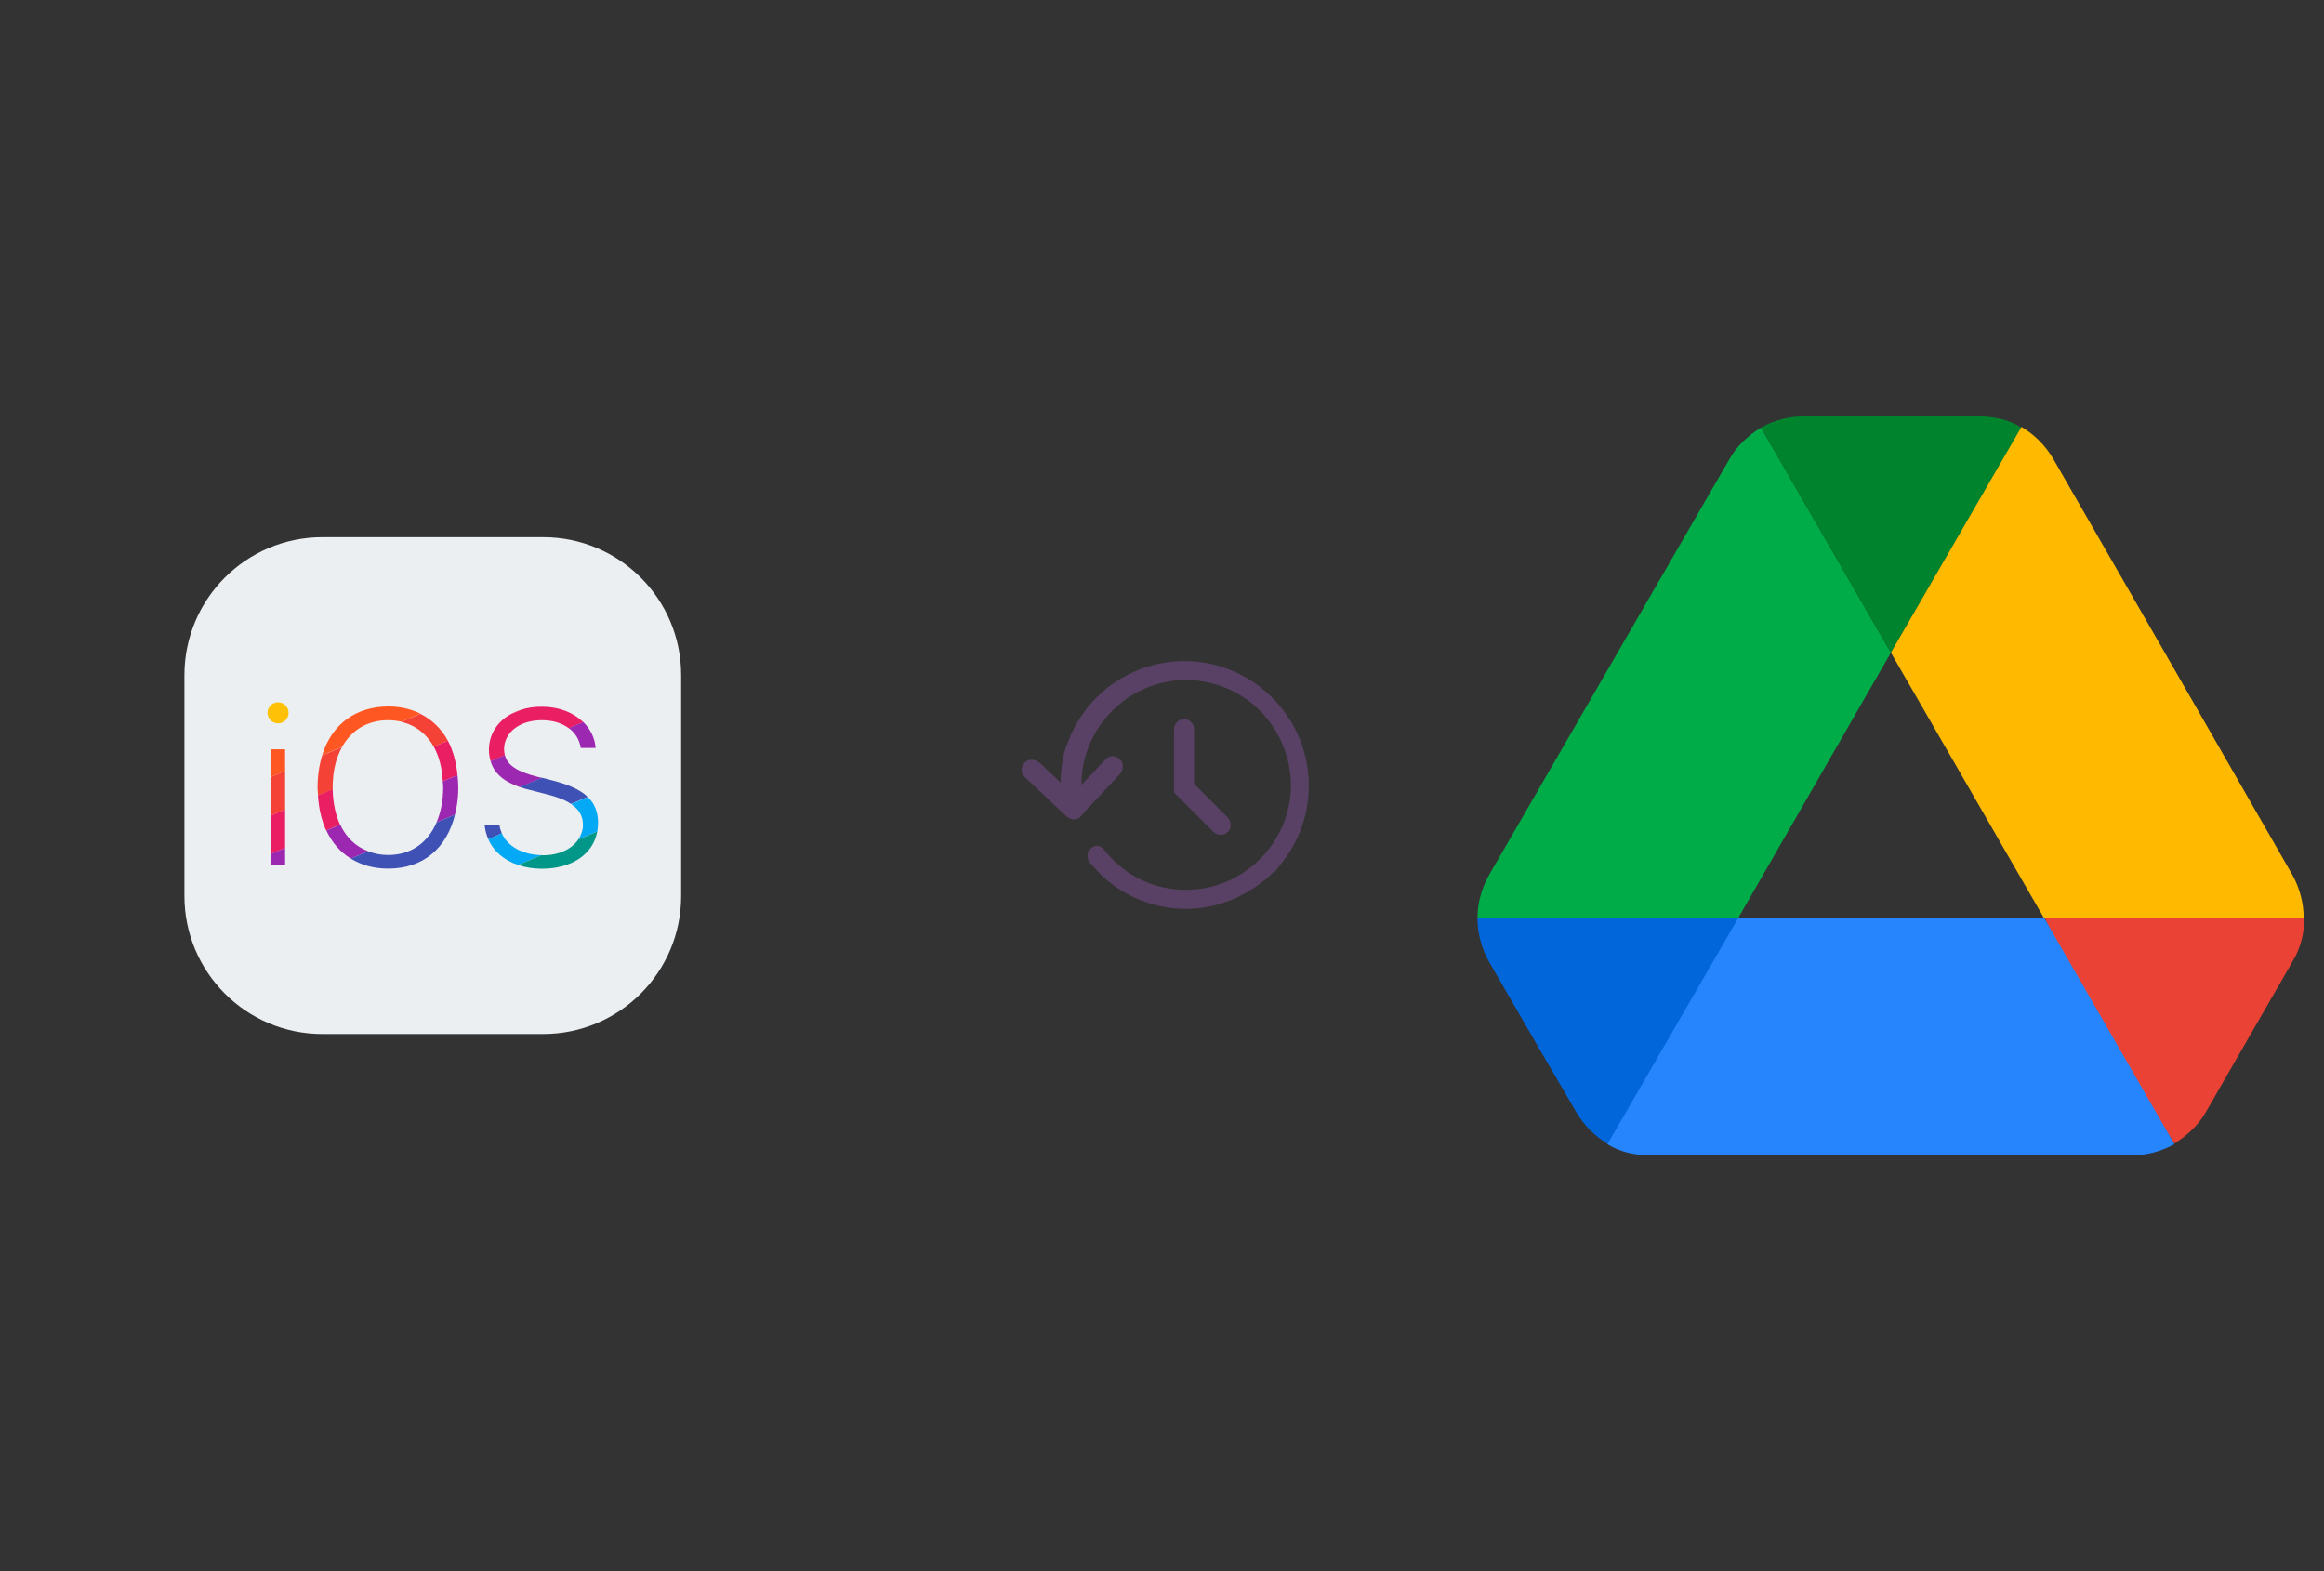 ﻿<?xml version="1.0" encoding="utf-8"?>
<!DOCTYPE svg PUBLIC "-//W3C//DTD SVG 1.1//EN" "http://www.w3.org/Graphics/SVG/1.1/DTD/svg11.dtd">
<svg x="0" y="0" width="392" height="265" xml="http://www.w3.org/XML/1998/namespace" xmlns="http://www.w3.org/2000/svg" xmlns:xlink="http://www.w3.org/1999/xlink" xmlns:xml="http://www.w3.org/XML/1998/namespace" version="1.1">
  <rect width="100%" height="100%" fill="#333333" stroke="none"/>
  <svg x="246" y="57" width="146" height="151" viewBox="0, 0, 131.9, 125.7" xml:space="preserve" id="Layer_1" enable-background="new 0 0 131.9 125.7" xmlns="http://www.w3.org/2000/svg" xmlns:xlink="http://www.w3.org/1999/xlink" xmlns:xml="http://www.w3.org/XML/1998/namespace" version="1.1">
    <g>
      <path d="M12.4 103.1 L18 112.7 C19.2 114.7 20.8 116.3 22.8 117.5 L42.7 83.1 L2.9 83.1 C2.9 85.3 3.5 87.6 4.6 89.6 L12.4 103.1 z" style="fill:#0066DA;" />
      <path d="M65.9 42.6 L46.1 8.3 C44.2 9.5 42.5 11 41.3 13.1 L4.6 76.6 C3.5 78.6 2.9 80.8 2.9 83.1 L42.6 83.1 L65.9 42.6 z" style="fill:#00AC47;" />
      <path d="M109.1 117.4 C111 116.2 112.7 114.7 113.9 112.6 L116.2 108.6 L127.2 89.5 C128.4 87.5 128.9 85.2 128.9 83 L89.3 83 L97.8 99.6 L109.1 117.4 z" style="fill:#EA4335;" />
      <path d="M65.9 42.6 L85.8 8.3 C83.9 7.1 81.6 6.6 79.3 6.6 L52.6 6.6 C50.3 6.6 48.1 7.2 46.1 8.3 L65.9 42.6 z" style="fill:#00832D;" />
      <path d="M89.3 83.1 L42.6 83.1 L22.7 117.5 C24.6 118.7 26.9 119.2 29.2 119.2 L102.6 119.2 C104.9 119.2 107.1 118.6 109.1 117.5 L89.3 83.1 z" style="fill:#2684FC;" />
      <path d="M108.9 44.8 L90.6 13 C89.4 11 87.8 9.4 85.8 8.2 L65.9 42.6 L89.2 83 L128.8 83 C128.8 80.8 128.2 78.5 127.1 76.5 L108.9 44.8 z" style="fill:#FFBA00;" />
    </g>
  </svg>
  <svg x="146" y="82" width="101" height="101" viewBox="0, 0, 68, 125.7" xml:space="preserve" id="Layer_1#1" enable-background="new 0 0 68 125.7" xmlns="http://www.w3.org/2000/svg" xmlns:xlink="http://www.w3.org/1999/xlink" xmlns:xml="http://www.w3.org/XML/1998/namespace" version="1.1">
    <style type="text/css">
	.st0{fill-rule:evenodd;clip-rule:evenodd;}
	.st1{fill-rule:evenodd;clip-rule:evenodd;fill:#3FBDCF;}
	.st2{fill-rule:evenodd;clip-rule:evenodd;fill:#FFFFFF;}
	.st3{fill:#FFA000;}
	.st4{fill:#FFCA28;}
	.st5{fill:#F7F7F7;}
	.st6{fill:#594165;}
	.st7{fill:#FFFFFF;}
	.st8{opacity:0.9;fill:#FFFFFF;}
	.st9{fill:#4885ED;}
	.st10{fill:#F7F7F7;stroke:#594165;stroke-width:4;stroke-miterlimit:10;}
	.st11{fill:#E0412F;}
	.st12{fill-rule:evenodd;clip-rule:evenodd;fill:#606161;}
	.st13{fill:none;stroke:#58ABF4;stroke-width:0.25;stroke-miterlimit:10;}
	.st14{fill:#036EB1;}
	.st15{fill:#A4C639;}
	.st16{fill:none;stroke:#E0412F;stroke-miterlimit:10;}
	.st17{fill:#046DB2;}
	.st18{fill-rule:evenodd;clip-rule:evenodd;fill:#528FF5;}
	.st19{fill-rule:evenodd;clip-rule:evenodd;fill:#417BE6;}
	.st20{fill-rule:evenodd;clip-rule:evenodd;fill:#4881E8;}
	.st21{fill-rule:evenodd;clip-rule:evenodd;fill:#FBC013;}
	.st22{fill:#E5E5E5;}
	.st23{fill:#DF871E;}
	.st24{fill:#B6B6B6;}
	.st25{fill:#8C5BA4;}
	.st26{fill:#8DC652;}
	.st27{fill:#497FC1;}
	.st28{fill:#919191;}
	.st29{fill-rule:evenodd;clip-rule:evenodd;fill:#8E8E8E;}
	.st30{fill:#8E8E8E;}
	.st31{fill:#EB3D01;}
	.st32{fill:#F57F20;}
	.st33{fill:#ED7E01;}
	.st34{fill-rule:evenodd;clip-rule:evenodd;fill:#046DB2;}
	.st35{fill:#E0E2E2;}
	.st36{fill:#47D86F;}
	.st37{fill:#4FC9F8;}
	.st38{fill:#FF9327;}
	.st39{fill:#C9C8C4;}
	.st40{fill:#9A9A9A;}
	.st41{fill:#F2F2F2;}
	.st42{fill:#F14336;}
	.st43{fill:#D32E2A;}
	.st44{fill:#FBBB00;}
	.st45{fill:#518EF8;}
	.st46{fill:#28B446;}
	.st47{fill:#A3C53A;}
	.st48{fill:#D6D8D7;}
	.st49{fill:#3A5BBC;}
	.st50{fill:url(#SVGID_43_);}
	.st51{fill:url(#SVGID_44_);}
	.st52{fill:url(#SVGID_45_);}
	.st53{fill:url(#SVGID_46_);}
	.st54{fill:#FFE168;}
	.st55{fill:#006699;}
	.st56{fill:#F4AE01;}
	.st57{fill:#DD191F;}
	.st58{fill:#323232;}
	.st59{fill:#CDCCCA;}
	.st60{fill:#5199F0;}
	.st61{fill:#791BCC;}
	.st62{fill:#C71D2E;}
	.st63{fill:#32DAC4;}
	.st64{fill:#3C5A99;}
	.st65{fill:#FCB714;}
	.st66{fill:#F06415;}
	.st67{fill:#BDCF31;}
	.st68{fill:#00A1E0;}
	.st69{fill:#00A1E3;}
	.st70{fill:#7AAD3E;}
	.st71{fill:#A50034;}
	.st72{fill:#6B6B6B;}
	.st73{fill:#005DAA;}
	.st74{fill:#EB0028;}
	.st75{fill:#888B8D;}
	.st76{fill:#0C4DA2;}
	.st77{fill:#00BFFF;}
	.st78{fill-rule:evenodd;clip-rule:evenodd;fill:#E81123;}
	.st79{fill:#FF6700;}
	.st80{fill:#00BFFE;}
	.st81{fill:#C4C4C4;}
	.st82{fill:url(#SVGID_47_);}
	.st83{fill:url(#SVGID_48_);}
	.st84{fill:url(#SVGID_49_);}
	.st85{fill:url(#SVGID_50_);}
	.st86{fill:#E5E5E5;stroke:#8E8E8E;stroke-width:2;stroke-miterlimit:10;}
	.st87{fill-rule:evenodd;clip-rule:evenodd;fill:#594165;}
	.st88{fill-rule:evenodd;clip-rule:evenodd;fill:#D4D4D4;}
	.st89{fill-rule:evenodd;clip-rule:evenodd;fill:#3669D6;}
	.st90{fill-rule:evenodd;clip-rule:evenodd;fill:#3A81F4;}
	.st91{fill-rule:evenodd;clip-rule:evenodd;fill:#FAFAFA;}
	.st92{fill-rule:evenodd;clip-rule:evenodd;fill:#E0E0E0;}
	.st93{fill:url(#SVGID_59_);}
	.st94{opacity:0.2;fill:#56C7DA;enable-background:new    ;}
	.st95{fill:url(#SVGID_60_);}
	.st96{fill:url(#SVGID_61_);}
	.st97{fill:url(#SVGID_62_);}
	.st98{fill:url(#SVGID_63_);}
	.st99{fill:url(#SVGID_64_);}
	.st100{fill:#FCFCFC;enable-background:new    ;}
	.st101{enable-background:new    ;}
	.st102{fill:#5A5A5A;}
	.st103{fill:#D8D8D8;enable-background:new    ;}
	.st104{fill:#E9574E;}
	.st105{fill:none;stroke:#D8D8D8;stroke-width:0.75;stroke-miterlimit:10;enable-background:new    ;}
	.st106{fill:#E9574E;stroke:#E9574E;stroke-width:0.75;stroke-miterlimit:10;enable-background:new    ;}
	.st107{fill:#E0E0E0;}
	.st108{fill:#537ABD;}
	.st109{fill:#2EB672;}
	.st110{fill:#FED14B;}
	.st111{fill:#28CD7E;}
	.st112{fill:#CECECE;}
	.st113{fill-rule:evenodd;clip-rule:evenodd;fill:#FF9D17;}
</style>
    <g>
      <path d="M56.9 44.3 L56.6 44.5 L56.5 44.4 C47.4 35.3 33.3 34.2 22.9 41.6 C21.7 42.4 20.6 43.4 19.6 44.4 C17.5 46.5 15.7 49.1 14.4 51.9 L14.3 52.1 C14.2 52.3 14.1 52.5 14.1 52.6 C13.9 53.2 13.6 53.8 13.4 54.3 L13.2 54.8 C13 55.5 12.8 56.1 12.7 56.7 L12.7 57 C12.5 57.7 12.4 58.4 12.3 59.1 C12.2 60 12.1 60.7 12.1 61.4 L12.1 62.2 L7.7 58.1 C6.8 57.3 5.5 57.2 4.7 57.9 C4.2 58.3 4 58.9 3.9 59.5 C3.9 60.1 4.1 60.7 4.6 61.1 L13.3 69.3 C13.9 69.8 14.6 70.1 15.3 69.9 C15.9 69.8 16.4 69.4 16.7 68.9 L17.1 68.5 L17.1 68.5 L17.2 68.3 L24.5 60.5 C25.3 59.6 25.4 58.3 24.7 57.5 C24.3 57 23.7 56.8 23.1 56.7 C23.1 56.7 23.1 56.7 23.1 56.7 C22.5 56.7 21.9 56.9 21.5 57.4 L16.5 62.7 L16.5 61.7 C16.6 58.2 17.7 54.5 19.6 51.4 C23.5 45 30.2 41 37.6 40.7 C43.8 40.5 49.9 42.9 54.2 47.4 C58.5 51.9 60.8 58 60.4 64.2 C59.7 74.7 51.4 83.4 41 84.6 C33.3 85.5 25.9 82.4 21.2 76.3 C20.8 75.8 20.2 75.5 19.7 75.5 C19.5 75.5 19.4 75.5 19.2 75.6 C18.5 75.9 18 76.4 17.8 77 C17.6 77.7 17.8 78.5 18.3 79.1 C19 79.9 19.7 80.7 20.5 81.5 C21.5 82.5 22.6 83.4 23.8 84.2 C30.2 88.6 38.2 89.9 45.6 87.7 L45.9 87.6 C46.4 87.4 47 87.2 47.6 87 C48.2 86.8 49.1 86.4 49.7 86.1 L49.8 86 C52.4 84.7 54.7 83.1 56.7 81.1 C56.8 81 56.8 81 56.9 80.9 L57 81 C57.1 80.9 57.1 80.9 57.2 80.8 C57.2 80.7 57.3 80.7 57.3 80.6 C57.6 80.3 57.9 79.9 58.2 79.5 C58.4 79.3 58.5 79.1 58.7 78.9 L58.8 78.7 C58.9 78.6 58.9 78.5 59 78.4 C59.1 78.3 59.2 78.2 59.3 78.1 L59.6 77.7 C59.6 77.6 59.7 77.6 59.7 77.5 C59.7 77.4 59.8 77.4 59.8 77.3 L59.9 77.2 C66.7 66.9 65.3 53.2 56.6 44.5 L56.9 44.3 L56.9 44.3 z" class="st6" style="fill:#594165;" />
      <path d="M47.1 69.5 L40.1 62.5 L40.1 51 C40.1 49.8 39.1 48.9 38 48.9 C36.9 48.9 35.9 49.9 35.9 51 L35.9 64.3 L44.2 72.6 C45 73.4 46.4 73.4 47.2 72.6 C47.6 72.2 47.8 71.7 47.8 71.1 C47.8 70.5 47.5 69.9 47.1 69.5 z" class="st6" style="fill:#594165;" />
    </g>
  </svg>
  <svg x="0" y="57" width="146" height="151" viewBox="0, 0, 624.2, 541.4" xml:space="preserve" id="Layer_1#2" enable-background="new 0 0 624.2 541.4" xmlns="http://www.w3.org/2000/svg" xmlns:xlink="http://www.w3.org/1999/xlink" xmlns:xml="http://www.w3.org/XML/1998/namespace" version="1.1">
    <g>
      <path d="M232.5 449.9 L391.7 449.9 C446.7 449.9 491.2 405.3 491.2 350.4 L491.2 191.1 C491.2 136.1 446.6 91.6 391.7 91.6 L232.5 91.6 C177.5 91.6 133 136.2 133 191.1 L133 350.3 C133 405.3 177.5 449.9 232.5 449.9 z" style="fill:#ECEFF1;" />
      <circle cx="200.5" cy="218.3" r="7.6" style="fill:#FFC107;" />
      <g>
        <path d="M232.3 248.9 L246.7 242.8 C253.5 230.7 265 223.6 279.9 223.6 C283.3 223.6 286.5 224 289.5 224.7 L303.2 218.9 C296.5 215.6 288.8 213.7 280 213.7 C256.1 213.8 239.1 226.9 232.3 248.9 z" style="fill:#FF5722;" />
        <polygon points="205.6,260.2 205.6,244.6 195.4,244.6 195.4,264.5" style="fill:#FF5722;" />
      </g>
      <g>
        <polygon points="205.6,288 205.6,260.2 195.4,264.5 195.4,292.3" style="fill:#F44336;" />
        <path d="M239.9 272.2 C239.9 260.6 242.3 250.7 246.7 242.9 L232.3 249 C230.2 255.9 229 263.7 229 272.3 C229 274.3 229.3 276.1 229.4 278 L240 273.5 C239.9 273 239.9 272.6 239.9 272.2 z" style="fill:#F44336;" />
        <path d="M376 216 C373.2 216.9 370.7 217.9 368.3 219.3 L376 216 z" style="fill:#F44336;" />
        <path d="M303.1 219 L289.4 224.8 C299.6 227.2 307.6 233.4 312.8 242.7 L323 238.4 C318.3 229.7 311.5 223.2 303.1 219 z" style="fill:#F44336;" />
      </g>
      <g>
        <polygon points="205.6,315.7 205.6,288 195.4,292.3 195.4,320" style="fill:#E91E63;" />
        <path d="M376 216 L368.3 219.3 C358.5 224.7 352.6 233.9 352.6 245 C352.6 248 353.1 250.7 353.8 253.2 L364.1 248.9 C363.8 247.6 363.5 246.2 363.5 244.7 C363.5 232.5 374.6 223.6 390.7 223.6 C398.6 223.6 405.3 225.7 410.2 229.4 L420.6 225 C413.7 218.2 403.3 213.9 391 213.9 C385.6 213.8 380.5 214.6 376 216 z" style="fill:#E91E63;" />
        <path d="M239.9 273.4 L229.3 277.9 C229.9 287.4 231.9 295.9 235.2 303.1 L245.2 298.9 C242 291.8 240.1 283.3 239.9 273.4 z" style="fill:#E91E63;" />
        <path d="M323 238.4 L312.8 242.7 C316.6 249.5 318.8 257.9 319.3 267.7 L329.9 263.2 C329 253.8 326.7 245.4 323 238.4 z" style="fill:#E91E63;" />
      </g>
      <g>
        <path d="M328.1 291.7 C329.6 285.7 330.5 279.3 330.5 272.2 C330.5 269.1 330.2 266.1 329.9 263.2 L319.3 267.7 C319.4 269.2 319.6 270.6 319.6 272.2 C319.6 281.8 317.8 290.2 314.8 297.3 L328.1 291.7 z" style="fill:#9C27B0;" />
        <path d="M245.3 298.9 L235.3 303.1 C239.4 311.8 245.3 318.7 253 323.4 L265.5 318.1 C256.6 314.8 249.7 308.2 245.3 298.9 z" style="fill:#9C27B0;" />
        <polygon points="205.6,315.7 195.4,320 195.4,328.3 205.6,328.3" style="fill:#9C27B0;" />
        <path d="M364.1 248.8 L353.8 253.1 C356.2 261.7 362.9 267.7 375 271.9 L390.9 265.2 L387.5 264.4 C373 260.7 365.9 256.1 364.1 248.8 z" style="fill:#9C27B0;" />
        <path d="M418.8 243.6 L429.5 243.6 C429 236.3 425.7 229.9 420.6 224.9 L410.2 229.3 C414.9 232.8 417.9 237.7 418.8 243.6 z" style="fill:#9C27B0;" />
      </g>
      <g>
        <path d="M328.1 291.7 L314.8 297.3 C308.5 312 296.4 320.8 279.8 320.8 C274.5 320.8 269.8 319.8 265.5 318.1 L253 323.4 C260.5 328 269.4 330.6 279.8 330.6 C305.1 330.7 322.2 315.9 328.1 291.7 z" style="fill:#3F51B5;" />
        <path d="M360.2 299.2 L349.5 299.2 C349.8 302.9 350.8 306.2 352.1 309.4 L361.9 305.2 C361.1 303.3 360.4 301.3 360.2 299.2 z" style="fill:#3F51B5;" />
        <path d="M398.6 267.1 L390.8 265.1 L374.9 271.8 C377.2 272.6 379.7 273.4 382.5 274 L395.3 277.3 C402.4 279.1 407.8 281.3 411.8 284 L423.8 278.9 C418.6 273.9 410.4 270.1 398.6 267.1 z" style="fill:#3F51B5;" />
      </g>
      <g>
        <path d="M361.9 305.2 L352.1 309.4 C355.9 318.1 363.4 324.6 373.7 328 L390.5 320.9 C376.7 320.6 366 314.5 361.9 305.2 z" style="fill:#03A9F4;" />
        <path d="M430.7 303.9 C431 302 431.3 300 431.3 297.9 C431.3 290.1 429 283.9 423.9 279 L411.9 284.1 C417.7 288 420.4 292.9 420.4 299.1 C420.4 303 419.1 306.6 416.9 309.7 L430.7 303.9 z" style="fill:#03A9F4;" />
      </g>
      <path d="M430.7 303.9 L417 309.7 C412.3 316.5 403.1 321 391.6 321 C391.2 321 390.9 320.9 390.5 320.9 L373.7 328 C378.8 329.7 384.5 330.7 390.7 330.7 C412.6 330.7 427.7 320.1 430.7 303.9 z" style="fill:#009688;" />
    </g>
  </svg>
</svg>